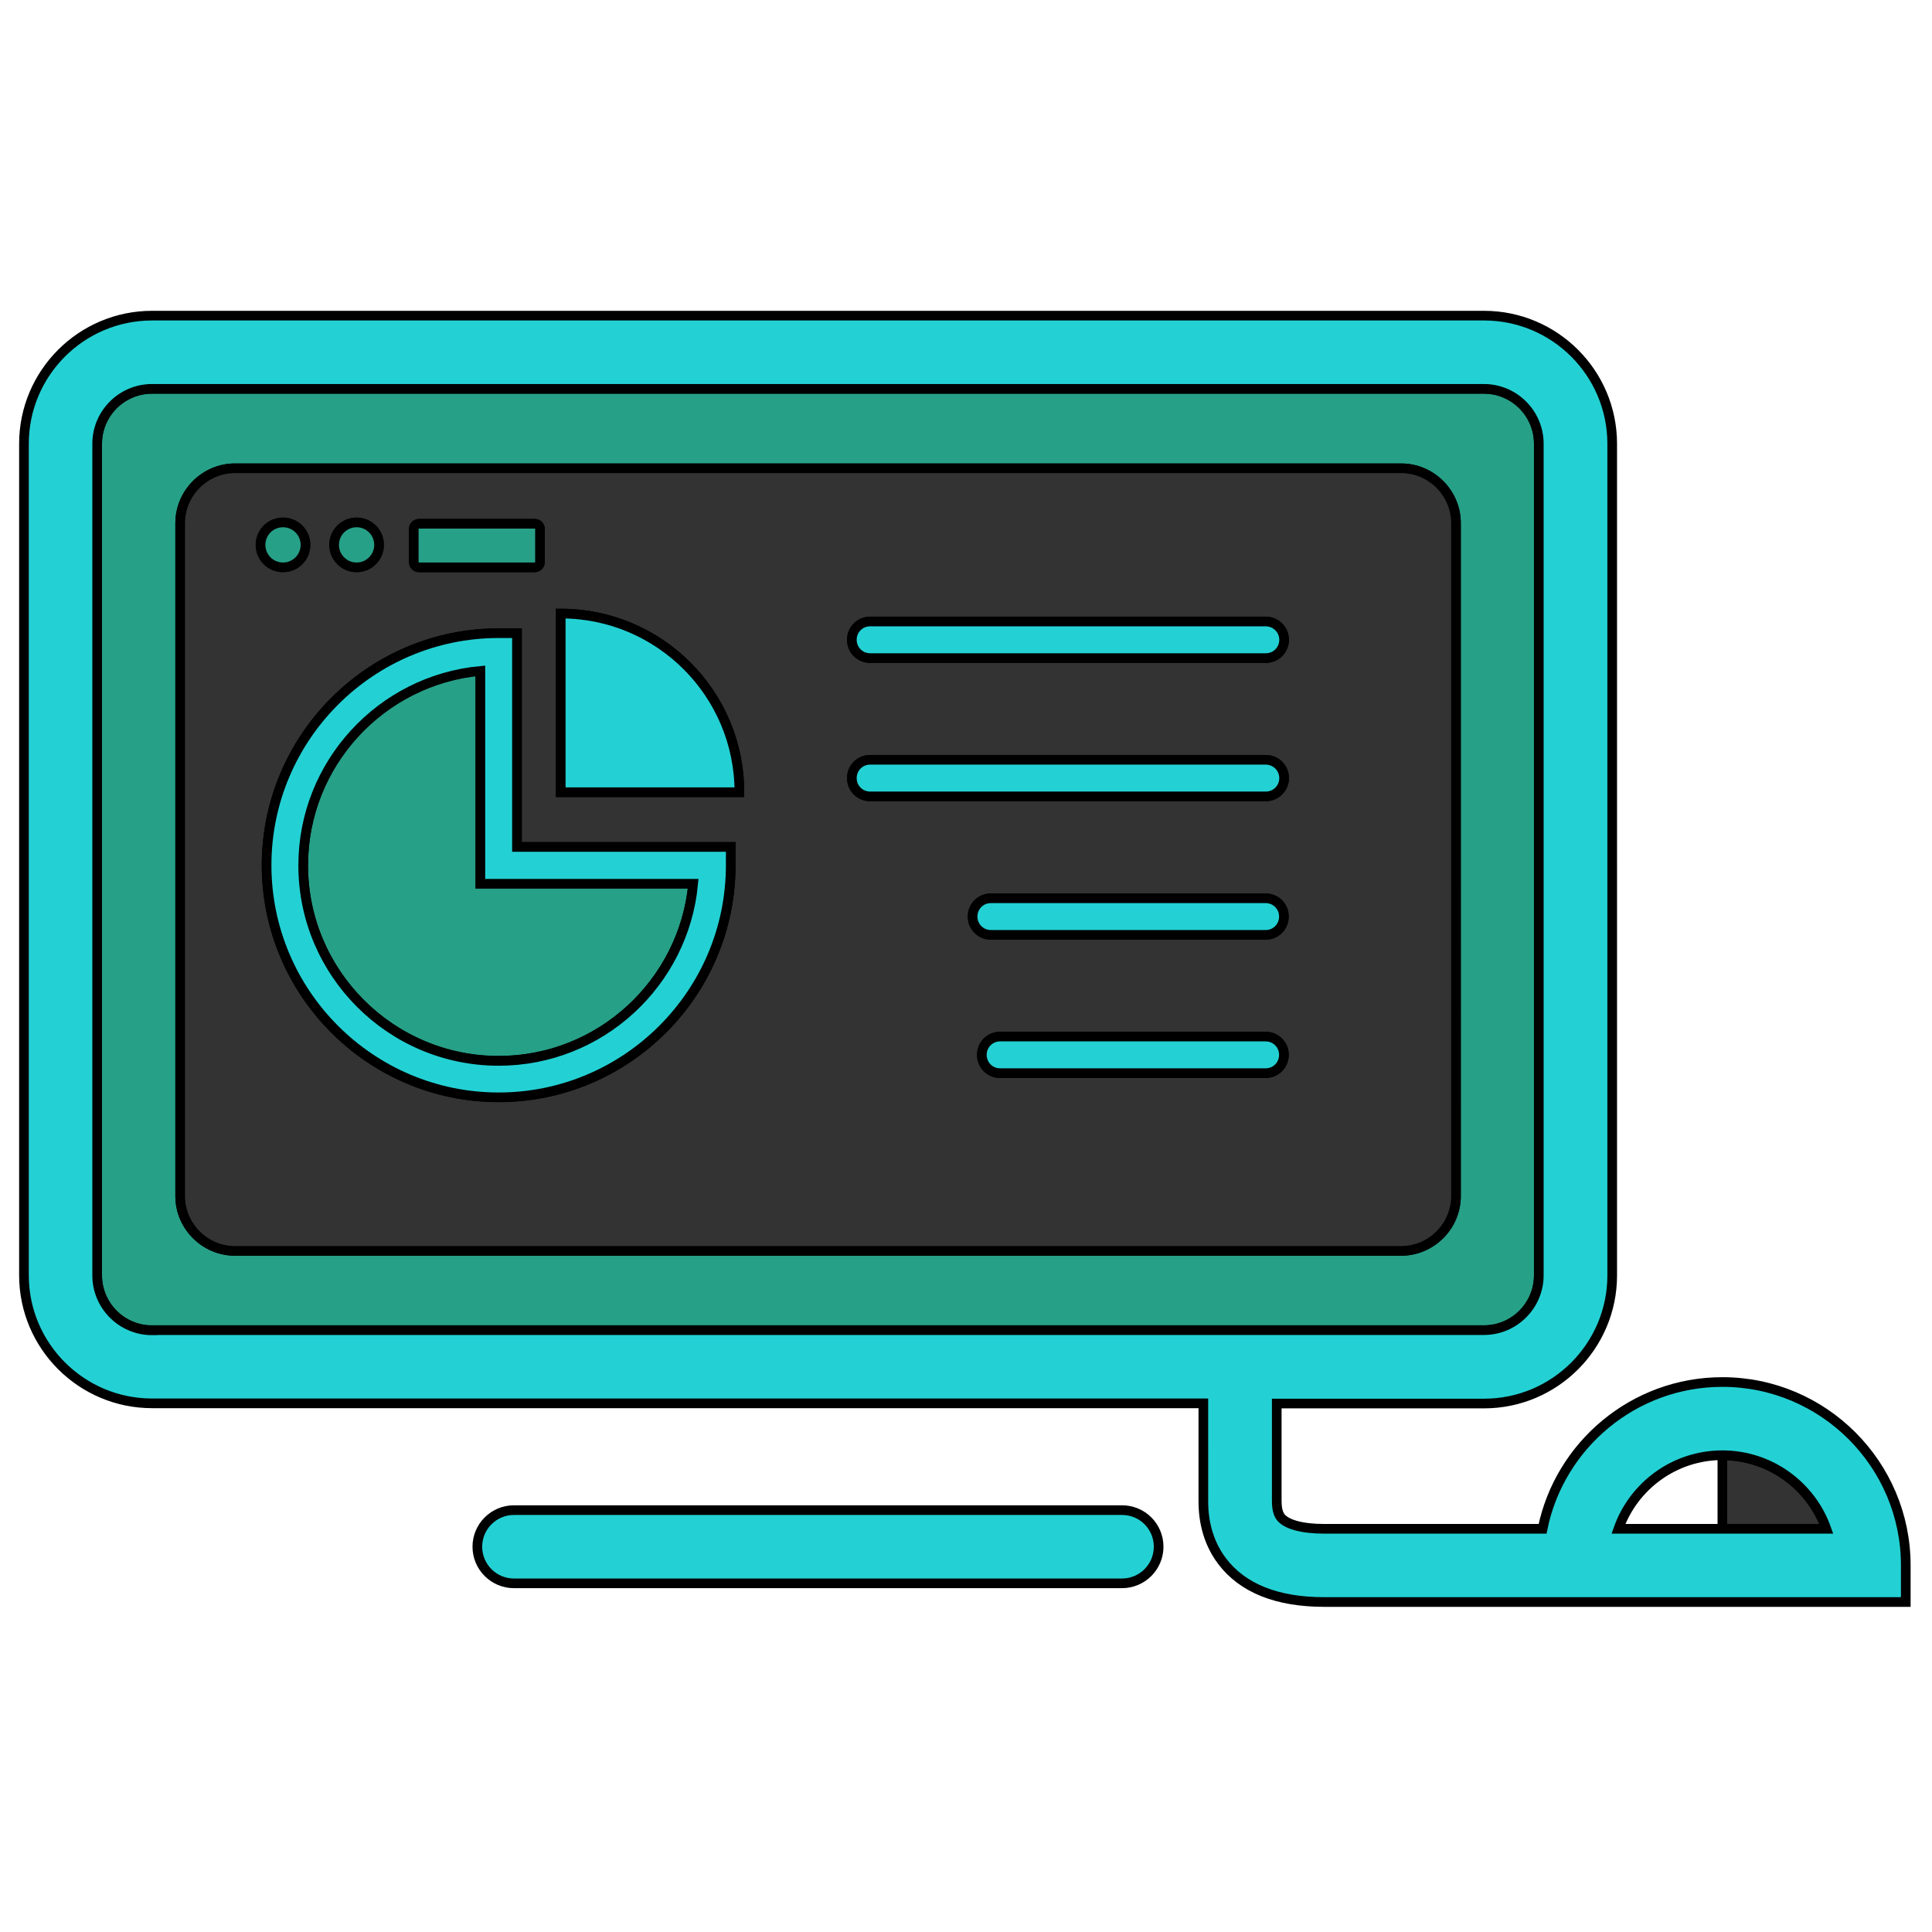 <!DOCTYPE svg PUBLIC "-//W3C//DTD SVG 1.1//EN" "http://www.w3.org/Graphics/SVG/1.1/DTD/svg11.dtd">
<!-- Uploaded to: SVG Repo, www.svgrepo.com, Transformed by: SVG Repo Mixer Tools -->
<svg width="800px" height="800px" viewBox="0 0 1024 1024" class="icon" version="1.1" xmlns="http://www.w3.org/2000/svg" fill="#000000" stroke="#000000" stroke-width="5.12">
<g id="SVGRepo_bgCarrier" stroke-width="0"/>
<g id="SVGRepo_tracerCarrier" stroke-linecap="round" stroke-linejoin="round"/>
<g id="SVGRepo_iconCarrier">
<path d="M594.7 800.4H272.4c-10.7 0-19.4 8.7-19.4 19.4s8.7 19.4 19.4 19.4h322.3c10.7 0 19.4-8.7 19.4-19.4 0-10.8-8.7-19.4-19.4-19.4z" fill="#23d1d4"/>
<path d="M912.9 771.4v39H968c-8.1-22.7-29.7-39-55.1-39z" fill="#333333"/>
<path d="M815.6 675.9V235.2c0-16.1-13.1-29.1-29.1-29.1H80.6c-16.1 0-29.1 13.1-29.1 29.1v440.7c0 16.1 13.1 29.1 29.1 29.1h705.9c16.1 0.1 29.1-13 29.1-29.1z m-43.9-42c0 16-13.1 29.1-29.1 29.1h-618c-16 0-29.1-13.1-29.1-29.1V277.3c0-16 13.1-29.1 29.1-29.1h618c16 0 29.1 13.1 29.1 29.1v356.6z" fill="#27a088"/>
<path d="M742.6 248.2h-618c-16 0-29.1 13.1-29.1 29.1v356.6c0 16 13.1 29.1 29.1 29.1h618c16 0 29.1-13.1 29.1-29.1V277.3c0-16-13.1-29.1-29.1-29.1z m-523.3 32.2c0-1.6 1.3-2.8 2.8-2.8h61.3c1.6 0 2.8 1.3 2.8 2.8v17.5c0 1.6-1.3 2.8-2.8 2.8h-61.3c-1.6 0-2.8-1.3-2.8-2.8v-17.5z m-30.3-3.5c6.6 0 11.9 5.3 11.9 11.9s-5.3 11.9-11.9 11.9c-6.6 0-11.9-5.3-11.9-11.9s5.4-11.9 11.9-11.9z m-39 0c6.6 0 11.9 5.3 11.9 11.9s-5.3 11.9-11.9 11.9c-6.6 0-11.9-5.3-11.9-11.9s5.3-11.9 11.9-11.9z m237.3 181.7c0 67.8-55.2 123-123 123s-123-55.2-123-123 55.2-123 123-123h9.7v113.3h113.3v9.7z m-90.1-38.7v-94.7c52.3 0 94.7 42.4 94.7 94.7h-94.7z m373.6 148.9H530.1c-5.4 0-9.7-4.3-9.7-9.7 0-5.4 4.3-9.7 9.7-9.7h140.7c5.4 0 9.7 4.3 9.7 9.7 0 5.3-4.3 9.7-9.7 9.7z m0-73.3H525.2c-5.4 0-9.7-4.3-9.7-9.7s4.3-9.7 9.7-9.7h145.6c5.4 0 9.7 4.3 9.7 9.7s-4.3 9.7-9.7 9.7z m0-73.4H461.2c-5.4 0-9.7-4.3-9.7-9.7s4.3-9.7 9.7-9.7h209.7c5.4 0 9.7 4.3 9.7 9.7s-4.4 9.7-9.8 9.7z m0-73.3H461.2c-5.4 0-9.7-4.3-9.7-9.7s4.3-9.7 9.7-9.7h209.7c5.4 0 9.7 4.3 9.7 9.7s-4.4 9.7-9.8 9.7z" fill="#333333"/>
<path d="M254.6 355.5c-52.6 4.9-93.9 49.3-93.9 103.1 0 57.1 46.5 103.6 103.6 103.6 53.8 0 98.2-41.3 103.1-93.9H254.6V355.5z" fill="#27a088"/>
<path d="M274 335.6h-9.7c-67.8 0-123 55.2-123 123s55.2 123 123 123 123-55.2 123-123v-9.7H274V335.6z m93.4 132.8c-4.9 52.6-49.3 93.9-103.1 93.9-57.1 0-103.6-46.5-103.6-103.6 0-53.8 41.3-98.2 93.9-103.1v112.8h112.8z" fill="#23d1d4"/>
<path d="M297.2 325.2v94.7h94.7c0-52.3-42.4-94.7-94.7-94.7z" fill="#23d1d4"/>
<path d="M150 288.8m-11.9 0a11.9 11.9 0 1 0 23.8 0 11.9 11.9 0 1 0-23.8 0Z" fill="#27a088"/>
<path d="M189 288.8m-11.9 0a11.9 11.9 0 1 0 23.8 0 11.9 11.9 0 1 0-23.8 0Z" fill="#27a088"/>
<path d="M222.1 300.7h61.3c1.6 0 2.8-1.3 2.8-2.8v-17.5c0-1.6-1.3-2.8-2.8-2.8h-61.3c-1.6 0-2.8 1.3-2.8 2.8v17.5c0 1.6 1.3 2.8 2.8 2.8z" fill="#27a088"/>
<path d="M912.9 732.5c-47 0-86.3 33.5-95.3 77.8H701.9c-11.7 0-20.2-2.3-23.2-6.3-2-2.7-2-7-2-9v-51.1h109.9c37.5 0 67.9-30.5 67.9-67.9V235.2c0-37.5-30.5-67.9-67.9-67.9h-706c-37.5 0-67.9 30.5-67.9 67.9v440.7c0 37.5 30.5 67.9 67.9 67.9h557.2V795c0 4.8 0 19.3 9.9 32.4 10.9 14.4 29.1 21.7 54.2 21.7h308.2v-19.4c0-53.6-43.6-97.2-97.2-97.2zM80.6 705.1c-16.1 0-29.1-13.1-29.1-29.1V235.2c0-16.1 13.1-29.1 29.1-29.1h705.9c16.1 0 29.1 13.1 29.1 29.1v440.7c0 16.1-13.1 29.1-29.1 29.1H80.6z m832.3 105.2h-55.1c8-22.7 29.7-39 55.1-39s47.1 16.3 55.1 39h-55.1z" fill="#23d1d4"/>
<path d="M670.8 329.4H461.2c-5.4 0-9.7 4.3-9.7 9.7s4.3 9.7 9.7 9.7h209.7c5.4 0 9.7-4.3 9.7-9.7s-4.4-9.7-9.8-9.7z" fill="#23d1d4"/>
<path d="M670.8 402.7H461.2c-5.4 0-9.7 4.3-9.7 9.7s4.3 9.7 9.7 9.7h209.7c5.4 0 9.7-4.3 9.7-9.7s-4.4-9.7-9.8-9.7zM670.8 476.1H525.2c-5.4 0-9.7 4.3-9.7 9.7s4.3 9.7 9.7 9.7h145.6c5.4 0 9.7-4.3 9.7-9.7s-4.3-9.7-9.7-9.7z" fill="#23d1d4"/>
<path d="M670.8 549.4H530.1c-5.4 0-9.7 4.3-9.7 9.7 0 5.4 4.3 9.7 9.7 9.7h140.7c5.4 0 9.7-4.3 9.7-9.7 0-5.4-4.3-9.7-9.7-9.7z" fill="#23d1d4"/>
</g>
</svg>